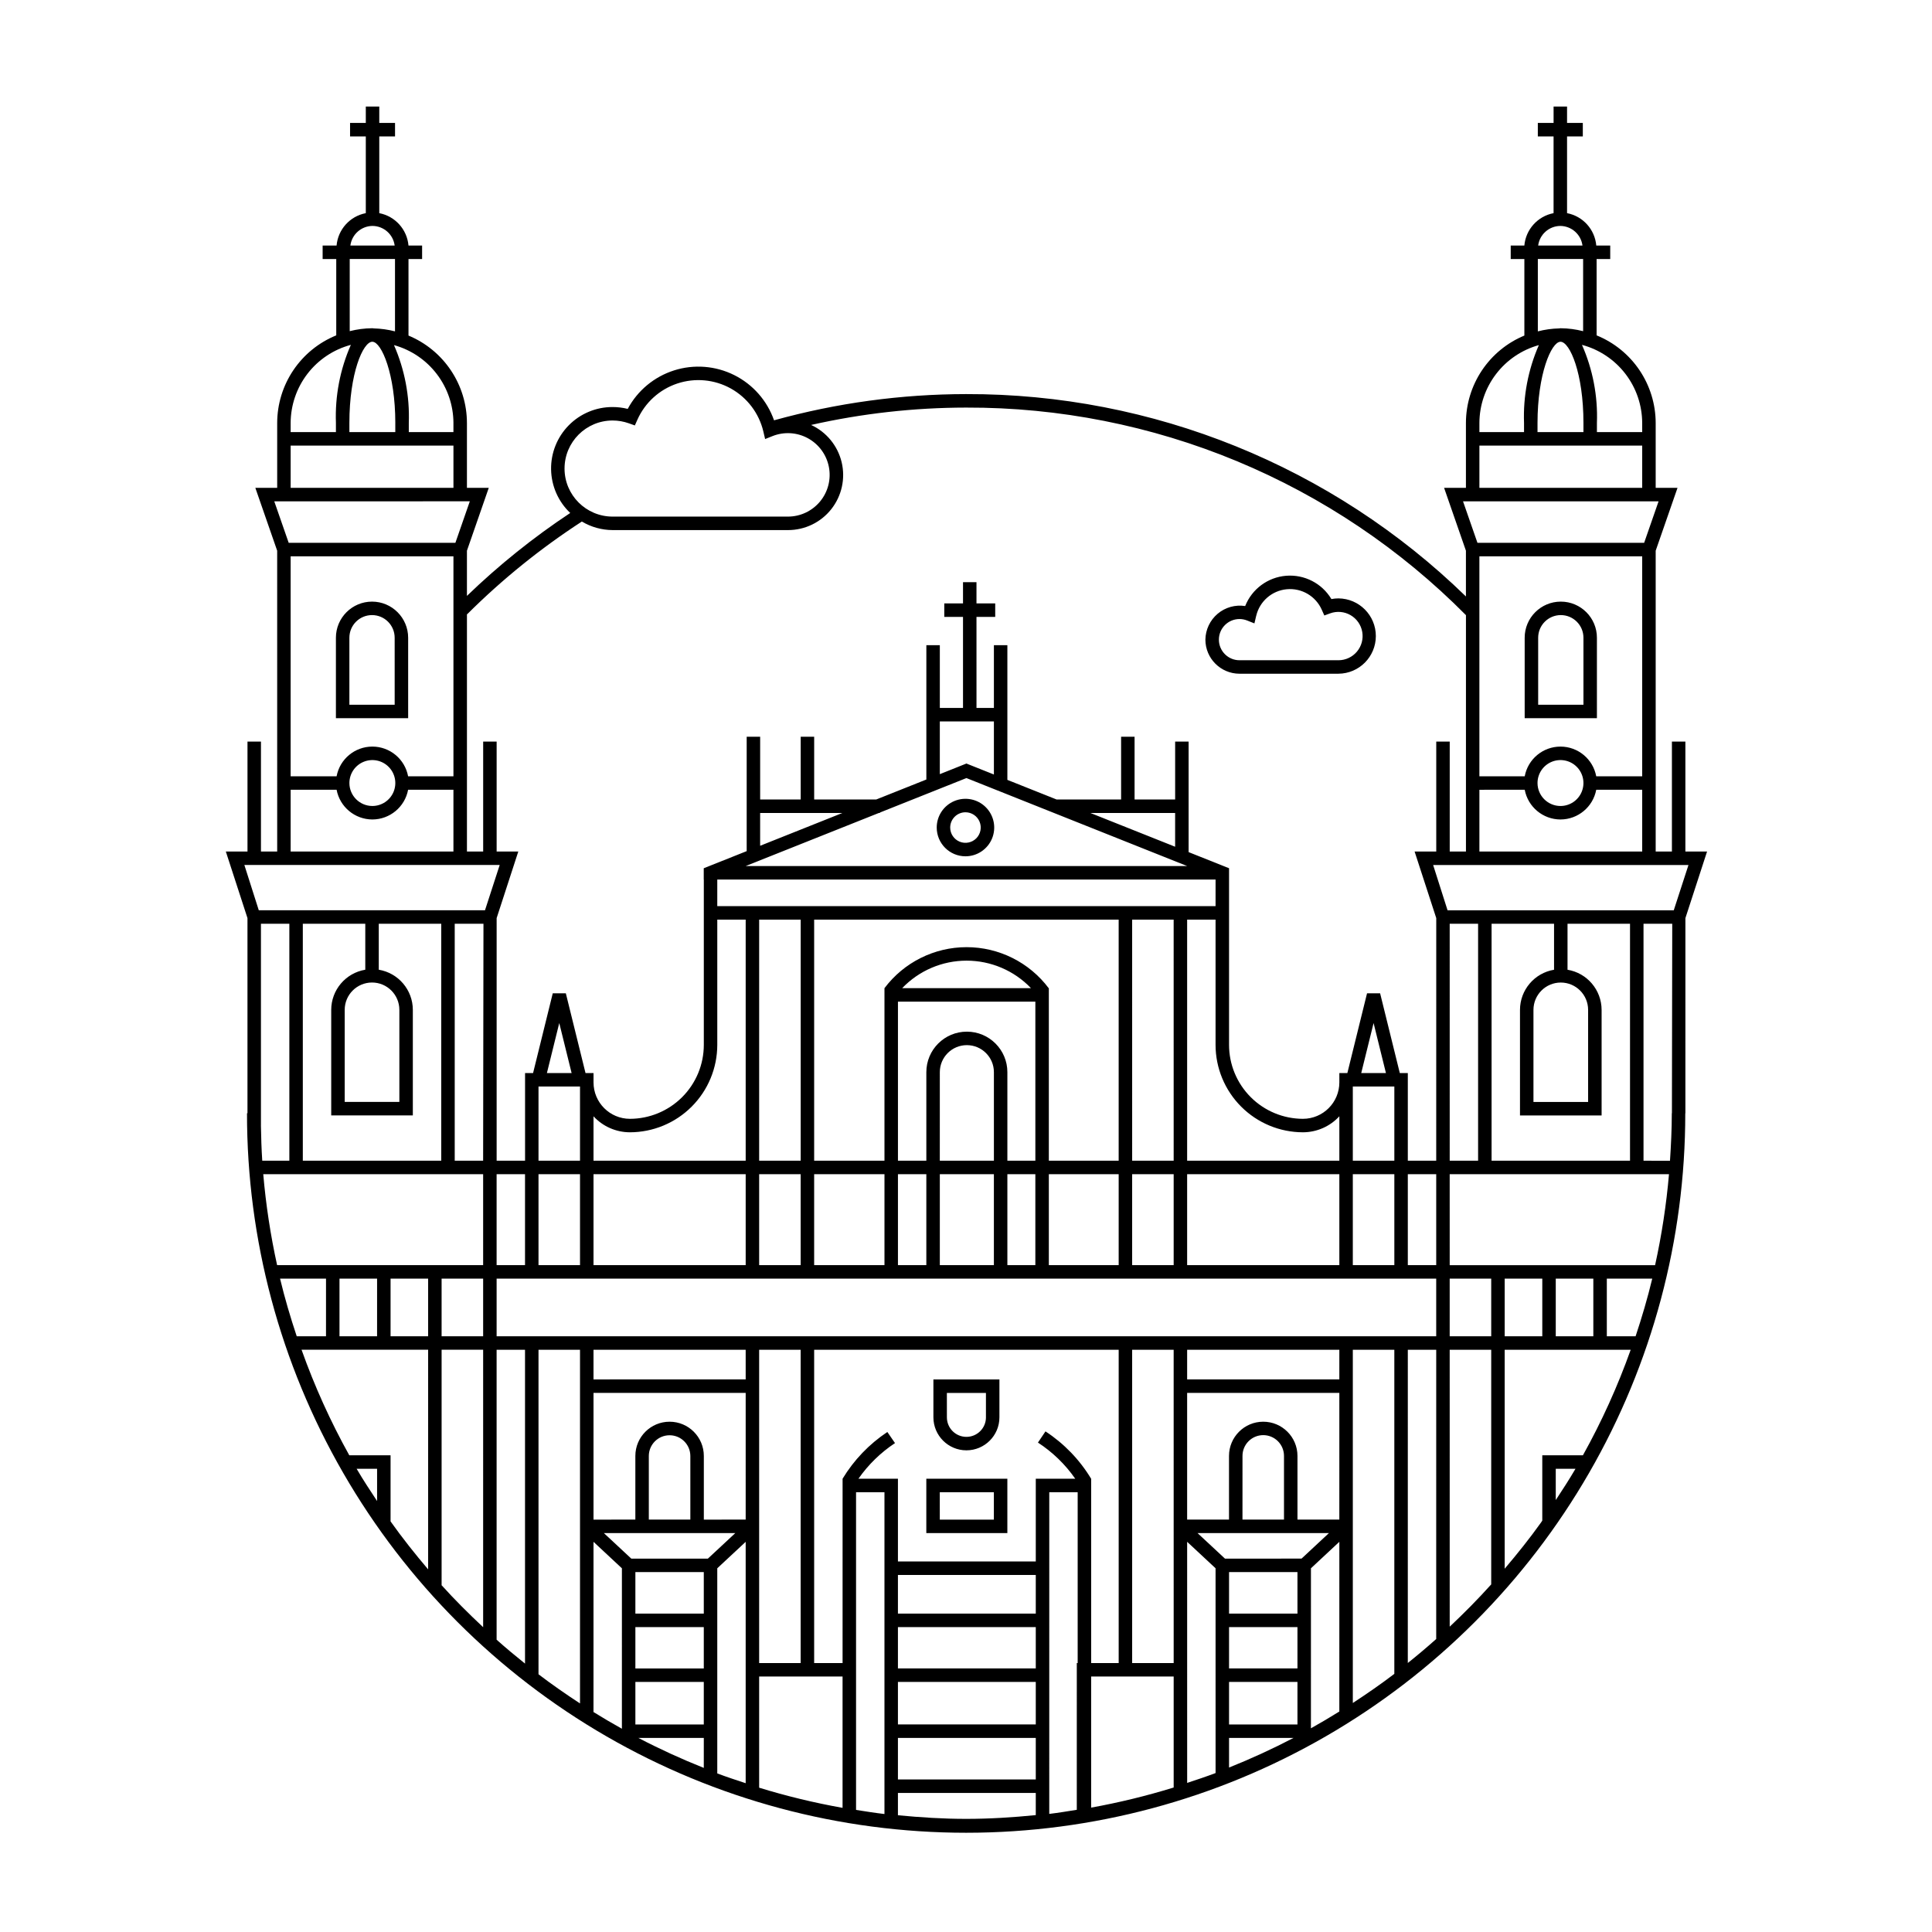 <?xml version="1.0" encoding="UTF-8"?>
<!-- Uploaded to: SVG Repo, www.svgrepo.com, Generator: SVG Repo Mixer Tools -->
<svg fill="#000000" width="800px" height="800px" version="1.1" viewBox="144 144 512 512" xmlns="http://www.w3.org/2000/svg">
 <path d="m472.48 322.54h26.219c5.484-0.035 9.914-4.492 9.914-9.98 0-5.484-4.43-9.941-9.914-9.98-0.625 0-1.25 0.059-1.863 0.18-2.5-4.176-7.152-6.566-12-6.176-4.848 0.391-9.055 3.5-10.852 8.023-2.613-0.406-5.277 0.34-7.301 2.051-2.019 1.707-3.203 4.207-3.242 6.852 0.008 4.988 4.051 9.027 9.039 9.031zm0-14.492c0.695 0.004 1.387 0.137 2.031 0.395l1.922 0.762 0.473-2.012h0.004c0.91-3.844 4.172-6.676 8.105-7.039 3.934-0.363 7.664 1.82 9.266 5.43l0.68 1.523 1.566-0.57h-0.004c1.781-0.641 3.754-0.465 5.391 0.484 1.637 0.949 2.769 2.574 3.094 4.438 0.328 1.863-0.188 3.777-1.406 5.227-1.215 1.449-3.012 2.285-4.902 2.285h-26.219c-3.016 0-5.461-2.445-5.461-5.461 0-3.016 2.445-5.461 5.461-5.461zm94.719 4.957c0-5.285-4.285-9.57-9.57-9.57s-9.574 4.285-9.574 9.57v21.324h19.145zm-3.57 17.754h-12v-17.754c0-3.312 2.688-6 6-6s6 2.688 6 6zm-321.04-27.324c-5.285 0.008-9.566 4.289-9.57 9.57v21.324h19.145v-21.324c-0.008-5.285-4.289-9.566-9.574-9.57zm6.004 27.324h-12.004v-17.754c0-3.312 2.688-6 6-6 3.316 0 6 2.688 6 6zm140.89 219.53h21.477v-14.406h-21.477zm3.57-10.832h14.332v7.262h-14.328zm7.055-11.098 0.004-0.004c4.828-0.004 8.742-3.918 8.746-8.746v-10.043h-17.496v10.043c0.008 4.828 3.922 8.742 8.75 8.746zm-5.176-15.219h10.352v6.473l0.004-0.004c0 2.859-2.316 5.176-5.176 5.176-2.859 0-5.176-2.316-5.176-5.176zm4.922-142.21c3.082 0 5.863-1.855 7.043-4.703 1.18-2.848 0.527-6.125-1.652-8.305-2.176-2.176-5.453-2.828-8.301-1.652-2.848 1.18-4.703 3.957-4.703 7.039 0.004 4.207 3.41 7.613 7.613 7.621zm0-11.664v-0.004c1.637 0 3.113 0.984 3.742 2.496 0.625 1.516 0.281 3.254-0.875 4.414-1.156 1.156-2.898 1.504-4.41 0.879-1.512-0.629-2.5-2.106-2.5-3.742 0.004-2.231 1.812-4.043 4.043-4.047zm190.79 10.402v-29.137h-3.57v29.137h-4.301v-79.723l5.785-16.656h-5.785v-17.199c-0.012-4.988-1.508-9.859-4.293-13.992-2.789-4.133-6.746-7.344-11.363-9.219v-20.234h3.609v-3.57h-3.695c-0.375-4.273-3.535-7.777-7.746-8.586v-20.34h4.176v-3.57h-4.176v-4.344h-3.57v4.344h-4.176v3.57h4.172v20.34c-4.207 0.809-7.367 4.316-7.742 8.586h-3.613v3.57h3.617v20.285c-4.578 1.898-8.492 5.113-11.25 9.234-2.754 4.121-4.231 8.965-4.238 13.926v17.199h-5.785l5.785 16.656v12.125c-35.441-34.504-82.988-53.754-132.45-53.629-17.203 0.016-34.324 2.352-50.906 6.949-1.828-5.219-5.613-9.52-10.559-11.988-4.945-2.469-10.66-2.914-15.93-1.242-5.266 1.672-9.676 5.332-12.289 10.203-1.312-0.328-2.66-0.492-4.012-0.492-4.367-0.012-8.559 1.738-11.621 4.852-3.066 3.113-4.75 7.328-4.676 11.695 0.074 4.367 1.902 8.523 5.074 11.527-9.777 6.477-18.938 13.832-27.375 21.977v-11.977l5.785-16.656h-5.785v-17.199c-0.008-4.961-1.484-9.805-4.242-13.926-2.754-4.121-6.668-7.332-11.246-9.234v-20.285h3.609v-3.57h-3.609c-0.375-4.273-3.535-7.777-7.742-8.586v-20.34h4.176v-3.57h-4.176v-4.344h-3.57v4.344h-4.172v3.57h4.172v20.336l-0.004 0.004c-4.207 0.809-7.367 4.316-7.742 8.586h-3.695v3.57h3.609v20.23c-4.617 1.879-8.574 5.09-11.363 9.223-2.785 4.133-4.281 9.004-4.289 13.992v17.199h-5.789l5.785 16.656 0.004 79.723h-4.301v-29.137h-3.57v29.137h-5.738l5.734 17.641v51.715h-0.129 0.004c-0.02 33.465 8.777 66.344 25.5 95.328 16.719 28.988 40.781 53.062 69.758 69.797 28.98 16.738 61.855 25.551 95.32 25.551s66.34-8.812 95.316-25.551c28.98-16.734 53.039-40.809 69.762-69.797 16.723-28.984 25.516-61.863 25.5-95.328h-3.57c0 4.219-0.207 8.406-0.48 12.582l-7.016-0.004v-62.793h7.613l-0.086 50.207h3.57l0.004-51.707 5.738-17.641zm-11.445-113.58v2.43l-12-0.004v-2.43 0.004c0.266-7.109-1.09-14.188-3.961-20.695 4.562 1.219 8.602 3.906 11.484 7.644 2.887 3.738 4.457 8.324 4.477 13.051zm-15.57 0v2.43h-12.172v-2.43c0-12.895 3.637-21.453 6.059-21.516l0.043-0.004c2.481 0.035 6.07 8.406 6.07 21.52zm-6.129-52.207-0.004-0.004c2.981 0.027 5.484 2.242 5.875 5.195h-11.742c0.391-2.953 2.891-5.168 5.867-5.195zm-5.957 8.762h12v19.125c-1.934-0.496-3.922-0.758-5.918-0.777l-0.047 0.004-0.039-0.004c-0.117 0-0.227 0.035-0.344 0.043h0.004c-1.91 0.043-3.805 0.305-5.656 0.785zm-15.488 43.445v-0.004c0.02-4.684 1.57-9.234 4.414-12.957s6.824-6.418 11.34-7.668c-2.84 6.492-4.184 13.543-3.926 20.625v2.43h-11.828zm0 6h43.145v11.199h-43.145zm-4.34 14.773 51.824-0.004-3.824 11h-44.176zm25.824 84.312h0.004c4.637-0.012 8.617-3.316 9.477-7.875h12.18v16.363l-43.145 0.004v-16.363l12.012-0.004c0.859 4.559 4.836 7.863 9.477 7.875zm-6.086-9.656 0.004-0.004c0-2.461 1.48-4.68 3.758-5.621 2.273-0.941 4.891-0.422 6.633 1.32 1.738 1.738 2.258 4.356 1.316 6.629-0.941 2.277-3.16 3.758-5.621 3.758-3.359-0.004-6.082-2.727-6.086-6.086zm15.562-1.785 0.004-0.004c-0.852-4.562-4.836-7.871-9.477-7.871s-8.625 3.309-9.477 7.871h-12.012v-58.297h43.145v58.297zm-273.41-81.559 0.004-0.004c0.008-7.023 5.699-12.723 12.727-12.73 1.48 0 2.949 0.254 4.344 0.754l1.559 0.555 0.676-1.508v-0.004c2.019-4.539 5.852-8.02 10.562-9.594 4.707-1.57 9.863-1.094 14.203 1.32 4.34 2.418 7.465 6.543 8.613 11.375l0.473 2.016 1.922-0.766c3.062-1.23 6.516-1.027 9.41 0.551 2.898 1.582 4.941 4.371 5.566 7.613 0.629 3.238-0.227 6.59-2.324 9.133-2.102 2.547-5.231 4.023-8.527 4.023h-46.477c-7.027-0.012-12.723-5.707-12.727-12.734zm-29.441-12.086v2.43l-11.828-0.004v-2.43c0.254-7.082-1.086-14.133-3.926-20.625 4.516 1.25 8.5 3.941 11.344 7.668 2.844 3.723 4.394 8.273 4.414 12.961zm-15.406 0v2.43h-12.168v-2.43c0-13.109 3.59-21.48 6.066-21.52l0.047 0.004c2.426 0.066 6.059 8.621 6.059 21.516zm-6.039-52.211c2.981 0.027 5.481 2.242 5.871 5.195h-11.738c0.391-2.953 2.891-5.168 5.867-5.195zm-6.039 8.766h12v19.176c-1.844-0.477-3.734-0.738-5.637-0.785-0.121-0.008-0.238-0.047-0.363-0.047l-0.039 0.004-0.051-0.004 0.004 0.004c-1.996 0.02-3.981 0.281-5.914 0.773zm-15.656 43.445v-0.004c0.02-4.723 1.59-9.309 4.477-13.047 2.887-3.742 6.922-6.426 11.484-7.644-2.871 6.508-4.223 13.586-3.961 20.691v2.43h-12zm0 6h43.145v11.199h-43.145zm-4.34 14.773 51.824-0.004-3.824 11h-44.176zm25.996 84.312c4.641-0.012 8.617-3.316 9.473-7.875h12.012v16.363l-43.141 0.004v-16.363h12.18v-0.004c0.859 4.559 4.84 7.863 9.477 7.875zm-6.086-9.656v-0.004c0.004-2.461 1.484-4.676 3.758-5.617 2.273-0.941 4.891-0.422 6.629 1.32 1.738 1.738 2.262 4.356 1.32 6.629-0.941 2.269-3.16 3.754-5.621 3.754-3.359-0.004-6.082-2.727-6.086-6.086zm15.559-1.785v-0.004c-0.852-4.562-4.832-7.871-9.473-7.871-4.641 0-8.625 3.309-9.477 7.871h-12.18v-58.297h43.145v58.297zm-39.004 92.555h0.004v-53.48h7.527v62.793h-7.18c-0.203-3.09-0.301-6.199-0.352-9.312zm5.074 40.562h12.176l-0.004 15.277h-7.758c-1.676-5.027-3.18-10.113-4.418-15.277zm25.711 58.949c-1.863-2.824-3.727-5.648-5.426-8.555h5.426zm13.527 18.109c-3.473-4.09-6.82-8.301-9.957-12.715v-17.523h-10.938c-4.984-8.957-9.215-18.312-12.652-27.969h33.547zm-23.492-61.781v-15.277h9.965l-0.004 15.277zm23.492 0h-9.957v-15.277h9.957zm14.578 77.102c-3.816-3.582-7.539-7.269-11.062-11.184l0.055 0.004v-62.348h11.008zm0-77.102h-11.008v-15.277h11.008zm0-18.852h-54.602v0.004c-1.75-7.949-2.973-16-3.672-24.105h58.273zm-31.234-78.285c-5.199 0.867-9.016 5.359-9.027 10.633v27.977h21.629v-27.977c-0.012-5.273-3.828-9.766-9.027-10.633v-12.184h16.555v62.793h-36.684v-62.793h16.555zm1.785 3.391h0.004c3.996 0.004 7.238 3.242 7.242 7.242v24.406h-14.484v-24.406c0.004-4 3.242-7.238 7.242-7.242zm29.445 47.219h-7.527v-62.793h7.617zm-59.453-66.363-3.82-12h67.664l-3.898 12zm63.027 69.938h7.527v24.105h-7.527zm7.527 129.7c-2.559-2.047-5.074-4.144-7.527-6.328v-76.84h7.527zm14.574 10.555c-3.75-2.449-7.43-5.004-11-7.723v-86h11zm11.098 6.707c-2.543-1.422-5.055-2.887-7.527-4.426l0.004-45.105 7.527 7.012zm21.703 10.379c-5.906-2.352-11.691-5-17.328-7.938h17.332zm0-11.508h-18.129v-11.273h18.129zm0-14.844h-18.129v-10.961h18.129zm0-14.535h-18.129v-11h18.129zm-19.211-14.574-7.266-6.766h34.828l-7.266 6.766zm4.644-10.34v-16.867c0.008-3.031 2.469-5.484 5.504-5.484 3.031 0 5.492 2.453 5.5 5.484v16.867zm25.668 38.016v31.84c-2.523-0.832-5.047-1.652-7.527-2.59v-54.363l7.527-7.012zm0-38.016-11.09 0.004v-16.871c0-5.012-4.062-9.074-9.074-9.074s-9.074 4.062-9.074 9.074v16.867l-11.09 0.004v-33.578h40.328zm0-37.152-40.328 0.004v-7.859h40.328zm25.676 113.54c-7.469-1.328-14.852-3.113-22.105-5.34v-29.461h22.105zm-22.105-38.371v-83.027h11v83.027zm33.207 40.008c-2.523-0.297-5.027-0.695-7.527-1.09v-84.195h7.527zm40.102 0.289c-6.109 0.609-12.258 0.996-18.461 0.996-6.07 0-12.09-0.379-18.07-0.961v-5.914h36.531zm0-9.453h-36.531v-11h36.531zm0-14.574h-36.531v-11.273h36.531zm0-14.844h-36.531v-10.957h36.531zm0-14.535h-36.531v-10.234h36.531zm11.102 13.109h-0.23l-0.004 38.891c-2.426 0.387-4.848 0.793-7.297 1.086l0.004-85.254h7.527zm-8.531-61.391-1.996 2.961h-0.004c3.883 2.527 7.238 5.777 9.883 9.578h-10.453v21.934h-36.531v-21.934h-10.465c2.606-3.727 5.891-6.93 9.688-9.438l-2.027-2.941c-4.816 3.203-8.871 7.43-11.863 12.379l-0.004 48.852h-7.531v-83.027h80.703v83.027h-7.297v-48.852h-0.012c-3.039-5.035-7.172-9.32-12.09-12.539zm33.973 94.375c-7.176 2.215-14.48 3.992-21.871 5.328v-34.742h21.871zm0-32.984h-11.004v-83.027h11zm11.105 29.152c-2.484 0.941-5.008 1.777-7.531 2.613l-0.004-63.895 7.531 7.012zm3.57-1.461v-7.848h17.094-0.004c-5.562 2.898-11.266 5.519-17.09 7.848zm18.129-11.418h-18.129v-11.273h18.129zm0-14.844h-18.129v-10.961h18.129zm0-14.535h-18.129v-11h18.129zm8.348-21.34-7.266 6.766-20.293 0.004-7.266-6.766zm-22.918-3.57 0.004-16.871c-0.004-1.461 0.57-2.863 1.605-3.898 1.031-1.035 2.434-1.617 3.894-1.617 1.461 0 2.863 0.582 3.894 1.617 1.031 1.035 1.609 2.438 1.605 3.898v16.867zm25.668 50.859c-2.477 1.543-4.984 3.027-7.527 4.449l0.004-42.41 7.527-7.012zm0-50.859h-11.094v-16.871c0-5.008-4.059-9.07-9.07-9.07-5.012 0-9.074 4.062-9.074 9.07v16.867l-11.094 0.004v-33.578h40.336zm0-37.152h-40.332v-7.859h40.336zm14.574 78.035c-3.566 2.719-7.254 5.266-11 7.719v-93.613h11zm11.098-9.238c-2.453 2.191-4.965 4.309-7.527 6.356l0.004-83.012h7.527zm0-80.227-249-0.004v-15.277h249zm-226.9-66.191v19.66h-11v-19.66zm-8.773-3.57 3.273-13.25 3.273 13.25zm8.773 26.805v24.105h-11v-24.105zm79.188-95.723h0.281v-0.113l22.934-9.141 58.508 23.32h-117.02zm-31.453 8.691v-8.695h21.805zm47.617-18.98v-13.973h14.332v14.062l-6.621-2.641-0.66-0.266zm39.91 10.289 22.449-0.004v8.949zm33.168 17.641-0.004 7.051h-132.05v-7.055zm-7.535 74.508v-63.887h7.531v33.195c0.008 6.141 2.449 12.027 6.793 16.371 4.34 4.344 10.227 6.785 16.367 6.793 3.664-0.008 7.16-1.543 9.645-4.242v11.77zm40.336 3.57v24.105l-40.336 0.004v-24.105zm-54.906-3.57-0.004-63.887h11l0.004 63.887zm11 3.57v24.105l-11.004 0.004v-24.105zm-33.082-3.57v-45.723h-0.039c-5.141-6.84-13.199-10.867-21.758-10.867s-16.617 4.027-21.758 10.867h-0.004v45.723h-18.633v-63.887h80.699v63.887zm18.508 3.57v24.105l-18.508 0.004v-24.105zm-23.887-3.57h-5.609v-23.461c0-5.93-4.809-10.738-10.738-10.738-5.93 0-10.738 4.809-10.738 10.738v23.461h-7.523v-42.148h36.414v42.148zm1.805 3.57v24.105l-7.414 0.004v-24.105h7.414zm-25.32-3.57 0.004-23.461c0-3.957 3.207-7.164 7.164-7.164 3.957 0 7.168 3.207 7.168 7.164v23.461zm14.332 3.57v24.105l-14.328 0.004v-24.105zm-17.902 0v24.105l-7.523 0.004v-24.105zm-6.402-49.293c4.457-4.66 10.625-7.293 17.07-7.293s12.613 2.633 17.066 7.293zm-4.691 49.293v24.105l-18.637 0.004v-24.105zm-33.211-3.57v-63.887h11.008v63.887zm11 3.57v24.105l-11 0.004v-24.105zm-14.57-67.457v63.887h-40.328v-11.766c2.481 2.695 5.973 4.231 9.637 4.238 6.141-0.008 12.027-2.449 16.371-6.793 4.344-4.34 6.785-10.23 6.793-16.371v-33.195zm0 67.457v24.105l-40.328 0.004v-24.105zm171.9-23.23v19.66h-11.004v-19.66zm-8.773-3.57 3.273-13.25 3.273 13.25zm8.773 26.805v24.105h-11.004v-24.105zm11.098 24.105h-7.527v-24.105h7.527zm0-27.676-7.527-0.004v-23.23h-2.125l-5.215-21.133h-3.465l-5.215 21.133h-2.125v2.492c-0.008 5.32-4.32 9.633-9.645 9.641-5.191-0.008-10.172-2.074-13.844-5.746-3.672-3.676-5.738-8.652-5.742-13.848v-46.816l-1.445-0.574-9.27-3.695v-29.293h-3.57v15.348h-10.75v-16.637h-3.57v16.633l-17.098 0.004-13.043-5.199v-35.695h-3.57v16.633h-4.613l-0.004-24.133h4.965v-3.57h-4.965v-5.629h-3.57v5.629h-4.965v3.57h4.965v24.137h-6.144v-16.637h-3.57v35.598l-13.277 5.293-16.453 0.004v-16.637h-3.57v16.633l-10.746 0.004v-16.637h-3.57v30.32l-9.918 3.953-1.441 0.574-0.023 0.012v2.988h0.02v43.82c-0.004 5.195-2.07 10.176-5.742 13.848-3.676 3.672-8.652 5.738-13.848 5.746-5.32-0.008-9.633-4.32-9.637-9.641v-2.492h-2.125l-5.215-21.133h-3.465l-5.215 21.133h-2.125v23.23h-7.531v-64.293l5.738-17.641h-5.738v-29.137h-3.57v29.137h-4.301v-62.941l0.059 0.059c9.25-9.223 19.438-17.457 30.395-24.57 2.465 1.469 5.277 2.25 8.145 2.266h46.473c4.477 0.008 8.711-2.035 11.484-5.547 2.777-3.516 3.785-8.105 2.742-12.457-1.047-4.356-4.027-7.988-8.094-9.859 13.484-3.043 27.266-4.586 41.09-4.602 24.625-0.07 49.012 4.758 71.75 14.199 22.738 9.445 43.375 23.316 60.703 40.809v62.645h-4.301v-29.137h-3.57v29.137h-5.738l5.738 17.641zm14.574 112.28c-3.512 3.906-7.195 7.625-11 11.203l-0.004-73.383h11.004zm0-65.754h-11.004v-15.277h11.004zm17.105 43.406v-8.289h5.227c-1.645 2.809-3.426 5.555-5.227 8.289zm7.195-11.863h-10.766v17.305c-0.113 0.16-0.207 0.328-0.32 0.488-3.035 4.258-6.293 8.309-9.645 12.266v-58.027h33.395c-3.441 9.656-7.676 19.012-12.664 27.969zm-20.73-31.543v-15.277h9.965v15.277zm13.535 0v-15.277h9.957v15.277zm21.156 0h-7.625v-15.277h12.039c-1.238 5.164-2.742 10.25-4.414 15.277zm8.852-42.957v0.004c-0.703 8.105-1.934 16.156-3.684 24.105h-54.43l-0.004-24.105zm-58.113-3.57-0.004-62.793h7.527v62.793zm27.652-50.609c-5.199 0.867-9.016 5.359-9.027 10.633v27.977h21.629v-27.977c-0.016-5.273-3.828-9.766-9.031-10.633v-12.184h16.562v62.793h-36.688v-62.793h16.555zm1.785 3.391c4 0.004 7.238 3.242 7.242 7.242v24.406h-14.484v-24.406c0.004-4 3.246-7.238 7.242-7.242zm29.938-19.145h-59.945l-3.82-12h67.664z"/>
</svg>